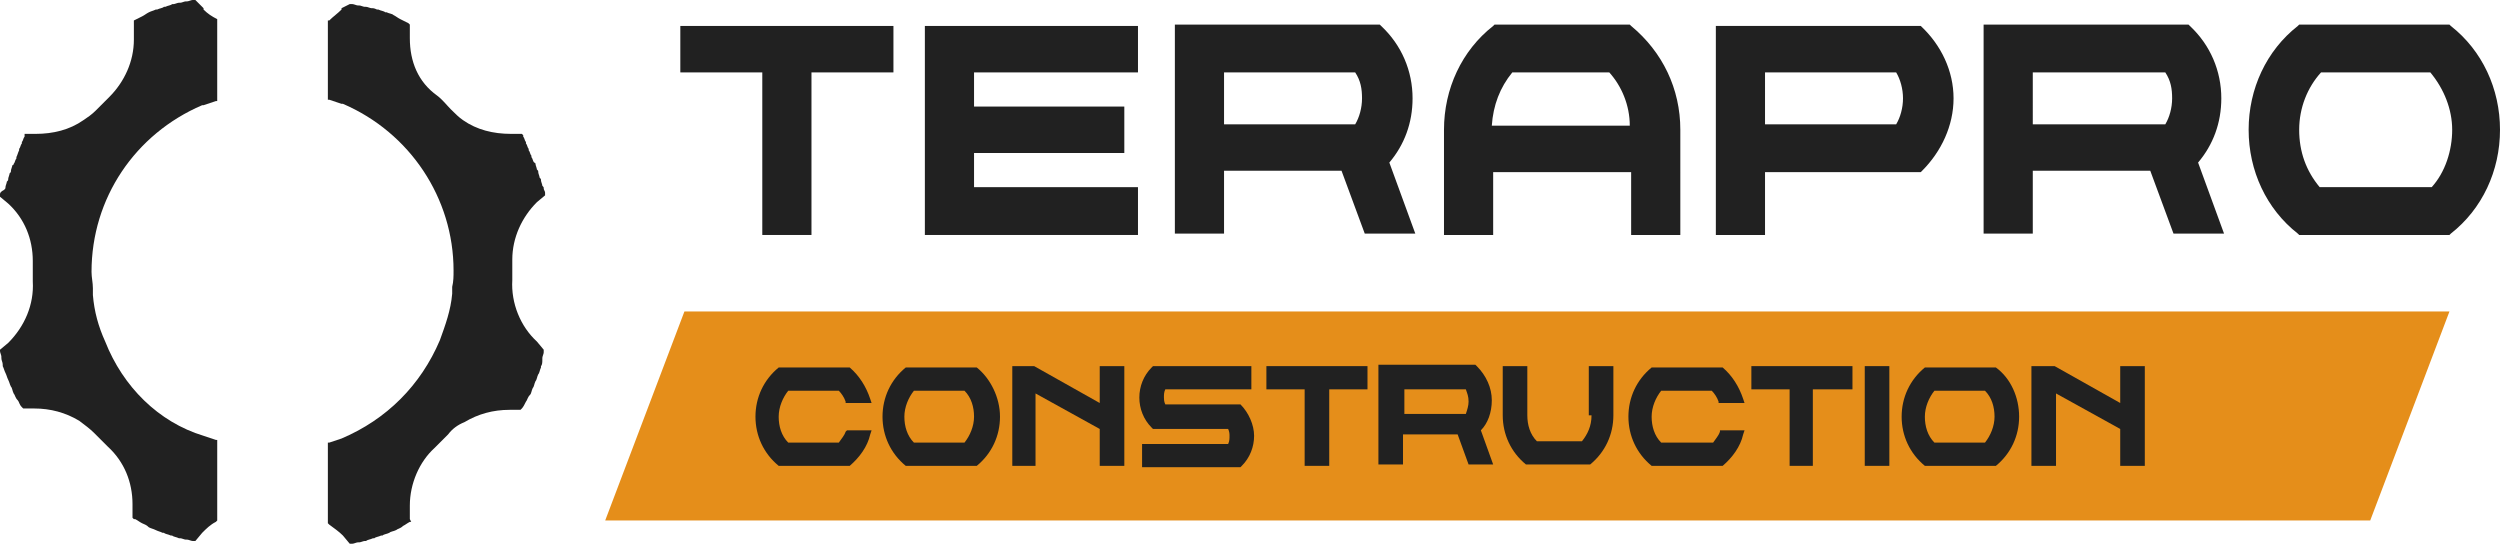 <?xml version="1.0" encoding="utf-8"?>
<!-- Generator: Adobe Illustrator 27.8.0, SVG Export Plug-In . SVG Version: 6.00 Build 0)  -->
<svg version="1.1" id="Calque_2_00000111177775488701796080000015045861065033559205_"
	 xmlns="http://www.w3.org/2000/svg" xmlns:xlink="http://www.w3.org/1999/xlink" x="0px" y="0px" viewBox="0 0 183 40"
	 style="enable-background:new 0 0 183 40;" xml:space="preserve">
<style type="text/css">
	.st0{fill:#212121;}
	.st1{fill:#E58E1A;}
</style>
<g id="Layer_1">
	<g>
		<g>
			<g>
				<polygon class="st0" points="49.8,5.3 55.8,5.3 55.8,17.2 59.4,17.2 59.4,5.3 65.4,5.3 65.4,1.9 49.8,1.9 				"/>
				<polygon class="st0" points="67.7,17.2 83.3,17.2 83.3,13.7 71.3,13.7 71.3,11.2 82.3,11.2 82.3,7.8 71.3,7.8 71.3,5.3 
					83.3,5.3 83.3,1.9 67.7,1.9 				"/>
				<path class="st0" d="M103.4,7.2c0-2-0.8-3.9-2.3-5.3L101,1.8H86v15.3h3.6v-4.6h8.6l1.7,4.6h3.7l-1.9-5.2
					C102.8,10.6,103.4,9,103.4,7.2L103.4,7.2z M89.6,5.3h9.6c0.4,0.6,0.5,1.2,0.5,1.9s-0.2,1.4-0.5,1.9h-9.6L89.6,5.3L89.6,5.3z"/>
				<path class="st0" d="M119.4,1.9l-0.1-0.1h-9.9l-0.1,0.1c-2.3,1.8-3.6,4.6-3.6,7.6v7.7h3.6v-4.6h10.1v4.6h3.6V9.5
					C123,6.5,121.7,3.8,119.4,1.9z M117.8,5.3c0.9,1,1.5,2.4,1.5,3.9h-10.1c0.1-1.5,0.6-2.8,1.5-3.9C110.8,5.3,117.8,5.3,117.8,5.3z
					"/>
				<path class="st0" d="M140.6,1.9h-15v15.3h3.6v-4.6h11.4l0.1-0.1c1.4-1.4,2.3-3.3,2.3-5.3S142.1,3.3,140.6,1.9L140.6,1.9
					L140.6,1.9z M139.3,7.2c0,0.7-0.2,1.4-0.5,1.9h-9.6V5.3h9.6C139.1,5.8,139.3,6.5,139.3,7.2L139.3,7.2z"/>
				<path class="st0" d="M162.6,7.2c0-2-0.8-3.9-2.3-5.3l-0.1-0.1h-15v15.3h3.6v-4.6h8.6l1.7,4.6h3.7l-1.9-5.2
					C162,10.6,162.6,9,162.6,7.2L162.6,7.2z M148.9,5.3h9.6c0.4,0.6,0.5,1.2,0.5,1.9s-0.2,1.4-0.5,1.9h-9.7V5.3L148.9,5.3z"/>
				<path class="st0" d="M179.4,1.9l-0.1-0.1h-11l-0.1,0.1c-2.3,1.8-3.6,4.6-3.6,7.6s1.3,5.8,3.6,7.6l0.1,0.1h11l0.1-0.1
					c2.3-1.8,3.6-4.6,3.6-7.6S181.7,3.7,179.4,1.9L179.4,1.9z M169.8,13.7c-1-1.2-1.5-2.6-1.5-4.2s0.6-3.1,1.6-4.2h8
					c1,1.2,1.6,2.7,1.6,4.2s-0.5,3.1-1.5,4.2H169.8L169.8,13.7z"/>
				<g>
					<path class="st0" d="M39.3,25c-1.2-1.1-1.9-2.8-1.8-4.5c0-0.3,0-0.6,0-0.9c0-0.1,0-0.3,0-0.4c0-0.1,0-0.1,0-0.2
						c0-1.6,0.7-3.1,1.8-4.2l0.6-0.5l0-0.1l0,0l0-0.1c0-0.1-0.1-0.2-0.1-0.3c0-0.1,0-0.1-0.1-0.2c0-0.1-0.1-0.3-0.1-0.4
						c0-0.1,0-0.1-0.1-0.2c0-0.1-0.1-0.3-0.1-0.4c0-0.1,0-0.1-0.1-0.2c0-0.1-0.1-0.3-0.1-0.4c0,0,0-0.1-0.1-0.1
						c-0.1-0.1-0.1-0.3-0.2-0.4c0,0,0-0.1,0-0.1c-0.1-0.1-0.1-0.3-0.2-0.4c0,0,0-0.1,0-0.1c-0.1-0.1-0.1-0.3-0.2-0.4c0,0,0,0,0-0.1
						c-0.1-0.1-0.1-0.3-0.2-0.4c0,0,0,0,0-0.1l0,0c0,0,0,0,0,0l-0.1-0.1l-0.8,0c-1.3,0-2.5-0.3-3.5-1c-0.3-0.2-0.6-0.5-0.9-0.8
						c-0.3-0.3-0.6-0.7-1-1C30.6,6,30,4.5,30,2.8c0-0.1,0-0.1,0-0.2l0-0.8l-0.1-0.1c-0.2-0.1-0.4-0.2-0.6-0.3l0,0
						c-0.2-0.1-0.3-0.2-0.5-0.3h0c-0.1-0.1-0.3-0.1-0.5-0.2c0,0,0,0-0.1,0c-0.1-0.1-0.3-0.1-0.5-0.2c0,0,0,0-0.1,0
						c0,0-0.2-0.1-0.3-0.1c0,0-0.1,0-0.1,0c-0.1,0-0.3-0.1-0.4-0.1c0,0-0.1,0-0.1,0c-0.1,0-0.3-0.1-0.4-0.1c0,0-0.1,0-0.1,0
						c-0.1,0-0.3-0.1-0.4-0.1l-0.1,0l0,0l-0.1,0L25,0.6v0.1c-0.3,0.3-0.6,0.5-0.9,0.8L24,1.5v5.8l0.1,0c0.3,0.1,0.6,0.2,0.9,0.3l0,0
						l0.1,0c4.9,2.1,8.1,6.9,8.1,12.2c0,0.4,0,0.8-0.1,1.2c0,0.1,0,0.2,0,0.3c0,0.1,0,0.1,0,0.2c-0.1,1.2-0.5,2.3-0.9,3.4
						c-1.4,3.3-3.9,5.8-7.2,7.2c-0.3,0.1-0.6,0.2-0.9,0.3l-0.1,0v5.9l0.1,0.1c0.4,0.3,0.7,0.5,1,0.8l0.5,0.6l0.1,0l0,0l0.1,0
						c0.1,0,0.3-0.1,0.4-0.1c0,0,0.1,0,0.1,0c0.1,0,0.3-0.1,0.4-0.1c0,0,0.1,0,0.1,0c0.1-0.1,0.3-0.1,0.5-0.2c0,0,0,0,0.1,0
						c0.1-0.1,0.3-0.1,0.5-0.2c0,0,0,0,0.1,0c0.1-0.1,0.3-0.1,0.5-0.2c0,0,0,0,0,0c0.1-0.1,0.3-0.1,0.5-0.2h0
						c0.1-0.1,0.3-0.1,0.5-0.3h0c0.2-0.1,0.3-0.2,0.5-0.3l0,0l0,0c0,0,0,0,0.1,0L30,38l0-0.8c0-0.1,0-0.1,0-0.2
						c0-1.6,0.7-3.2,1.8-4.2c0.3-0.3,0.6-0.6,1-1c0.3-0.4,0.7-0.7,1.2-0.9c1-0.6,2.1-0.9,3.3-0.9l0.8,0l0.1-0.1c0,0,0,0,0,0l0,0
						c0,0,0,0,0,0c0.1-0.1,0.2-0.3,0.3-0.5c0,0,0,0,0,0c0.1-0.1,0.1-0.3,0.3-0.5c0,0,0,0,0,0c0.1-0.1,0.1-0.3,0.2-0.5v0
						c0.1-0.1,0.1-0.3,0.2-0.5c0,0,0,0,0,0c0.1-0.1,0.1-0.3,0.2-0.5c0,0,0,0,0,0c0.1-0.1,0.1-0.3,0.2-0.5c0,0,0,0,0-0.1
						c0.1-0.1,0.1-0.3,0.1-0.5c0,0,0,0,0-0.1c0-0.1,0.1-0.3,0.1-0.4l0-0.1l0,0l0-0.1L39.3,25L39.3,25z"/>
					<path class="st0" d="M14.9,0.7V0.6L14.3,0h-0.1l0,0l-0.1,0c-0.1,0-0.3,0.1-0.4,0.1c0,0-0.1,0-0.1,0c-0.1,0-0.3,0.1-0.4,0.1
						c0,0-0.1,0-0.1,0c-0.1,0-0.3,0.1-0.4,0.1c0,0-0.1,0-0.1,0c-0.1,0.1-0.3,0.1-0.5,0.2c0,0,0,0-0.1,0c-0.1,0.1-0.3,0.1-0.5,0.2
						c0,0,0,0-0.1,0c-0.2,0.1-0.3,0.1-0.5,0.2h0c-0.2,0.1-0.3,0.2-0.5,0.3l0,0c-0.2,0.1-0.4,0.2-0.6,0.3L9.8,1.9l0,0.8
						c0,0.1,0,0.1,0,0.2C9.8,4.5,9.1,6,8,7.1c-0.3,0.3-0.6,0.6-1,1C6.7,8.4,6.4,8.6,6.1,8.8c-1,0.7-2.2,1-3.5,1l-0.8,0L1.8,9.9
						c0,0,0,0,0,0l0,0c0,0,0,0,0,0.1c-0.1,0.1-0.1,0.3-0.2,0.4c0,0,0,0,0,0.1c-0.1,0.1-0.1,0.3-0.2,0.4c0,0,0,0.1,0,0.1
						c-0.1,0.2-0.1,0.3-0.2,0.5c0,0,0,0.1,0,0.1c-0.1,0.1-0.1,0.3-0.2,0.4c0,0,0,0.1-0.1,0.1c0,0.1-0.1,0.3-0.1,0.4
						c0,0.1,0,0.1-0.1,0.2c0,0.1-0.1,0.3-0.1,0.4c0,0.1,0,0.1-0.1,0.2c0,0.1-0.1,0.3-0.1,0.4c0,0.1,0,0.1-0.1,0.2
						C0.1,14,0,14.1,0,14.2v0.1l0,0v0.1l0.6,0.5c1.2,1.1,1.8,2.6,1.8,4.2c0,0.1,0,0.1,0,0.2c0,0.1,0,0.3,0,0.4c0,0.3,0,0.6,0,0.9
						c0.1,1.7-0.6,3.3-1.8,4.5L0,25.6v0l0,0l0,0.1c0,0.1,0.1,0.3,0.1,0.4c0,0,0,0,0,0.1c0,0.2,0.1,0.3,0.1,0.5c0,0,0,0,0,0.1
						c0.1,0.2,0.1,0.3,0.2,0.5v0c0.1,0.2,0.1,0.3,0.2,0.5v0c0.1,0.2,0.1,0.3,0.2,0.5v0c0.1,0.1,0.1,0.3,0.2,0.5v0
						c0.1,0.1,0.1,0.3,0.3,0.5c0,0,0,0,0,0c0.1,0.1,0.1,0.3,0.3,0.5c0,0,0,0,0,0l0,0c0,0,0,0,0,0l0.1,0.1l0.8,0
						c1.2,0,2.3,0.3,3.3,0.9c0.4,0.3,0.8,0.6,1.1,0.9c0.3,0.3,0.6,0.6,1,1c1.2,1.1,1.8,2.6,1.8,4.2c0,0.1,0,0.1,0,0.2l0,0.8l0.1,0.1
						c0,0,0,0,0.1,0l0,0l0,0c0.2,0.1,0.3,0.2,0.5,0.3c0,0,0,0,0,0c0.2,0.1,0.3,0.1,0.5,0.3h0c0.2,0.1,0.3,0.1,0.5,0.2c0,0,0,0,0,0
						c0.2,0.1,0.3,0.1,0.5,0.2c0,0,0,0,0.1,0c0.1,0.1,0.3,0.1,0.5,0.2c0,0,0,0,0.1,0c0.1,0.1,0.3,0.1,0.5,0.2c0,0,0.1,0,0.1,0
						c0.1,0,0.3,0.1,0.4,0.1c0,0,0.1,0,0.1,0c0.1,0,0.3,0.1,0.4,0.1l0.1,0l0,0l0.1,0l0.5-0.6c0.3-0.3,0.6-0.6,1-0.8l0.1-0.1v-5.9
						l-0.1,0c-0.3-0.1-0.6-0.2-0.9-0.3C11.6,30.9,9,28.3,7.7,25c-0.5-1.1-0.8-2.2-0.9-3.4c0-0.1,0-0.1,0-0.2c0-0.1,0-0.2,0-0.3
						c0-0.4-0.1-0.8-0.1-1.2c0-5.4,3.2-10.1,8.1-12.2l0.1,0l0,0c0.3-0.1,0.6-0.2,0.9-0.3l0.1,0V1.5l0-0.1C15.5,1.2,15.2,1,14.9,0.7
						L14.9,0.7z"/>
				</g>
			</g>
			<polygon class="st1" points="173.5,38.1 44.3,38.1 50.1,22.8 179.3,22.8 			"/>
			<g>
				<polygon class="st0" points="155.2,26.8 155.2,29.5 150.4,26.8 148.7,26.8 148.7,34.1 150.5,34.1 150.5,28.8 155.2,31.4 
					155.2,34.1 157,34.1 157,26.8 				"/>
				<path class="st0" d="M61.9,31.6c-0.1,0.3-0.3,0.5-0.5,0.8h-3.7c-0.5-0.5-0.7-1.2-0.7-1.9s0.3-1.4,0.7-1.9h3.7
					c0.2,0.2,0.4,0.5,0.5,0.8l0,0.1h1.9l-0.1-0.3c-0.3-0.9-0.8-1.7-1.5-2.3l0,0H57l0,0c-1.1,0.9-1.7,2.2-1.7,3.6s0.6,2.7,1.7,3.6
					l0,0h5.2l0,0c0.7-0.6,1.3-1.4,1.5-2.3l0.1-0.3H62L61.9,31.6L61.9,31.6z"/>
				<path class="st0" d="M71.5,26.9L71.5,26.9l-5.2,0l0,0c-1.1,0.9-1.7,2.2-1.7,3.6s0.6,2.7,1.7,3.6l0,0h5.2l0,0
					c1.1-0.9,1.7-2.2,1.7-3.6S72.5,27.7,71.5,26.9L71.5,26.9z M66.9,32.4c-0.5-0.5-0.7-1.2-0.7-1.9s0.3-1.4,0.7-1.9h3.7
					c0.5,0.5,0.7,1.2,0.7,1.9s-0.3,1.4-0.7,1.9H66.9z"/>
				<polygon class="st0" points="80.5,29.5 75.7,26.8 74.1,26.8 74.1,34.1 75.8,34.1 75.8,28.8 80.5,31.4 80.5,34.1 82.3,34.1 
					82.3,26.8 80.5,26.8 				"/>
				<path class="st0" d="M90.8,29.6h-5.5c-0.1-0.2-0.1-0.4-0.1-0.5c0-0.2,0-0.4,0.1-0.6h6.3v-1.7h-7.2l-0.1,0.1
					c-0.6,0.6-0.9,1.4-0.9,2.2c0,0.8,0.3,1.6,0.9,2.2l0.1,0.1h5.5c0.1,0.2,0.1,0.4,0.1,0.5c0,0.2,0,0.4-0.1,0.6h-6.3v1.7h7.2
					l0.1-0.1c0.6-0.6,0.9-1.4,0.9-2.2S91.4,30.2,90.8,29.6L90.8,29.6z"/>
				<polygon class="st0" points="92.7,28.5 95.5,28.5 95.5,34.1 97.3,34.1 97.3,28.5 100.1,28.5 100.1,26.8 92.7,26.8 				"/>
				<path class="st0" d="M109.2,29.3c0-0.9-0.4-1.8-1.1-2.5l-0.1-0.1h-7.1v7.3h1.8v-2.2h4l0.8,2.2h1.8l-0.9-2.5
					C108.9,31,109.2,30.2,109.2,29.3L109.2,29.3z M102.8,28.5h4.5c0.1,0.3,0.2,0.5,0.2,0.9c0,0.3-0.1,0.6-0.2,0.9h-4.5V28.5
					L102.8,28.5z"/>
				<path class="st0" d="M116.5,30.4c0,0.8-0.3,1.4-0.7,1.9h-3.3c-0.5-0.5-0.7-1.2-0.7-1.9v-3.6H110v3.6c0,1.4,0.6,2.7,1.7,3.6l0,0
					h4.7l0,0c1.1-0.9,1.7-2.2,1.7-3.6v-3.6h-1.8v3.6H116.5z"/>
				<path class="st0" d="M125.9,31.6c-0.1,0.3-0.3,0.5-0.5,0.8h-3.8c-0.5-0.5-0.7-1.2-0.7-1.9s0.3-1.4,0.7-1.9h3.7
					c0.2,0.2,0.4,0.5,0.5,0.8l0,0.1h1.9l-0.1-0.3c-0.3-0.9-0.8-1.7-1.5-2.3l0,0h-5.2l0,0c-1.1,0.9-1.7,2.2-1.7,3.6s0.6,2.7,1.7,3.6
					l0,0h5.2l0,0c0.7-0.6,1.3-1.4,1.5-2.3l0.1-0.3h-1.8L125.9,31.6L125.9,31.6z"/>
				<polygon class="st0" points="128.2,28.5 131,28.5 131,34.1 132.7,34.1 132.7,28.5 135.6,28.5 135.6,26.8 128.2,26.8 				"/>
				<rect x="136.5" y="26.8" class="st0" width="1.8" height="7.3"/>
				<path class="st0" d="M146.1,26.9L146.1,26.9l-5.2,0l0,0c-1.1,0.9-1.7,2.2-1.7,3.6s0.6,2.7,1.7,3.6l0,0h5.2l0,0
					c1.1-0.9,1.7-2.2,1.7-3.6S147.2,27.7,146.1,26.9L146.1,26.9z M141.6,32.4c-0.5-0.5-0.7-1.2-0.7-1.9s0.3-1.4,0.7-1.9h3.7
					c0.5,0.5,0.7,1.2,0.7,1.9s-0.3,1.4-0.7,1.9H141.6z"/>
			</g>
		</g>
	</g>
</g>
</svg>
